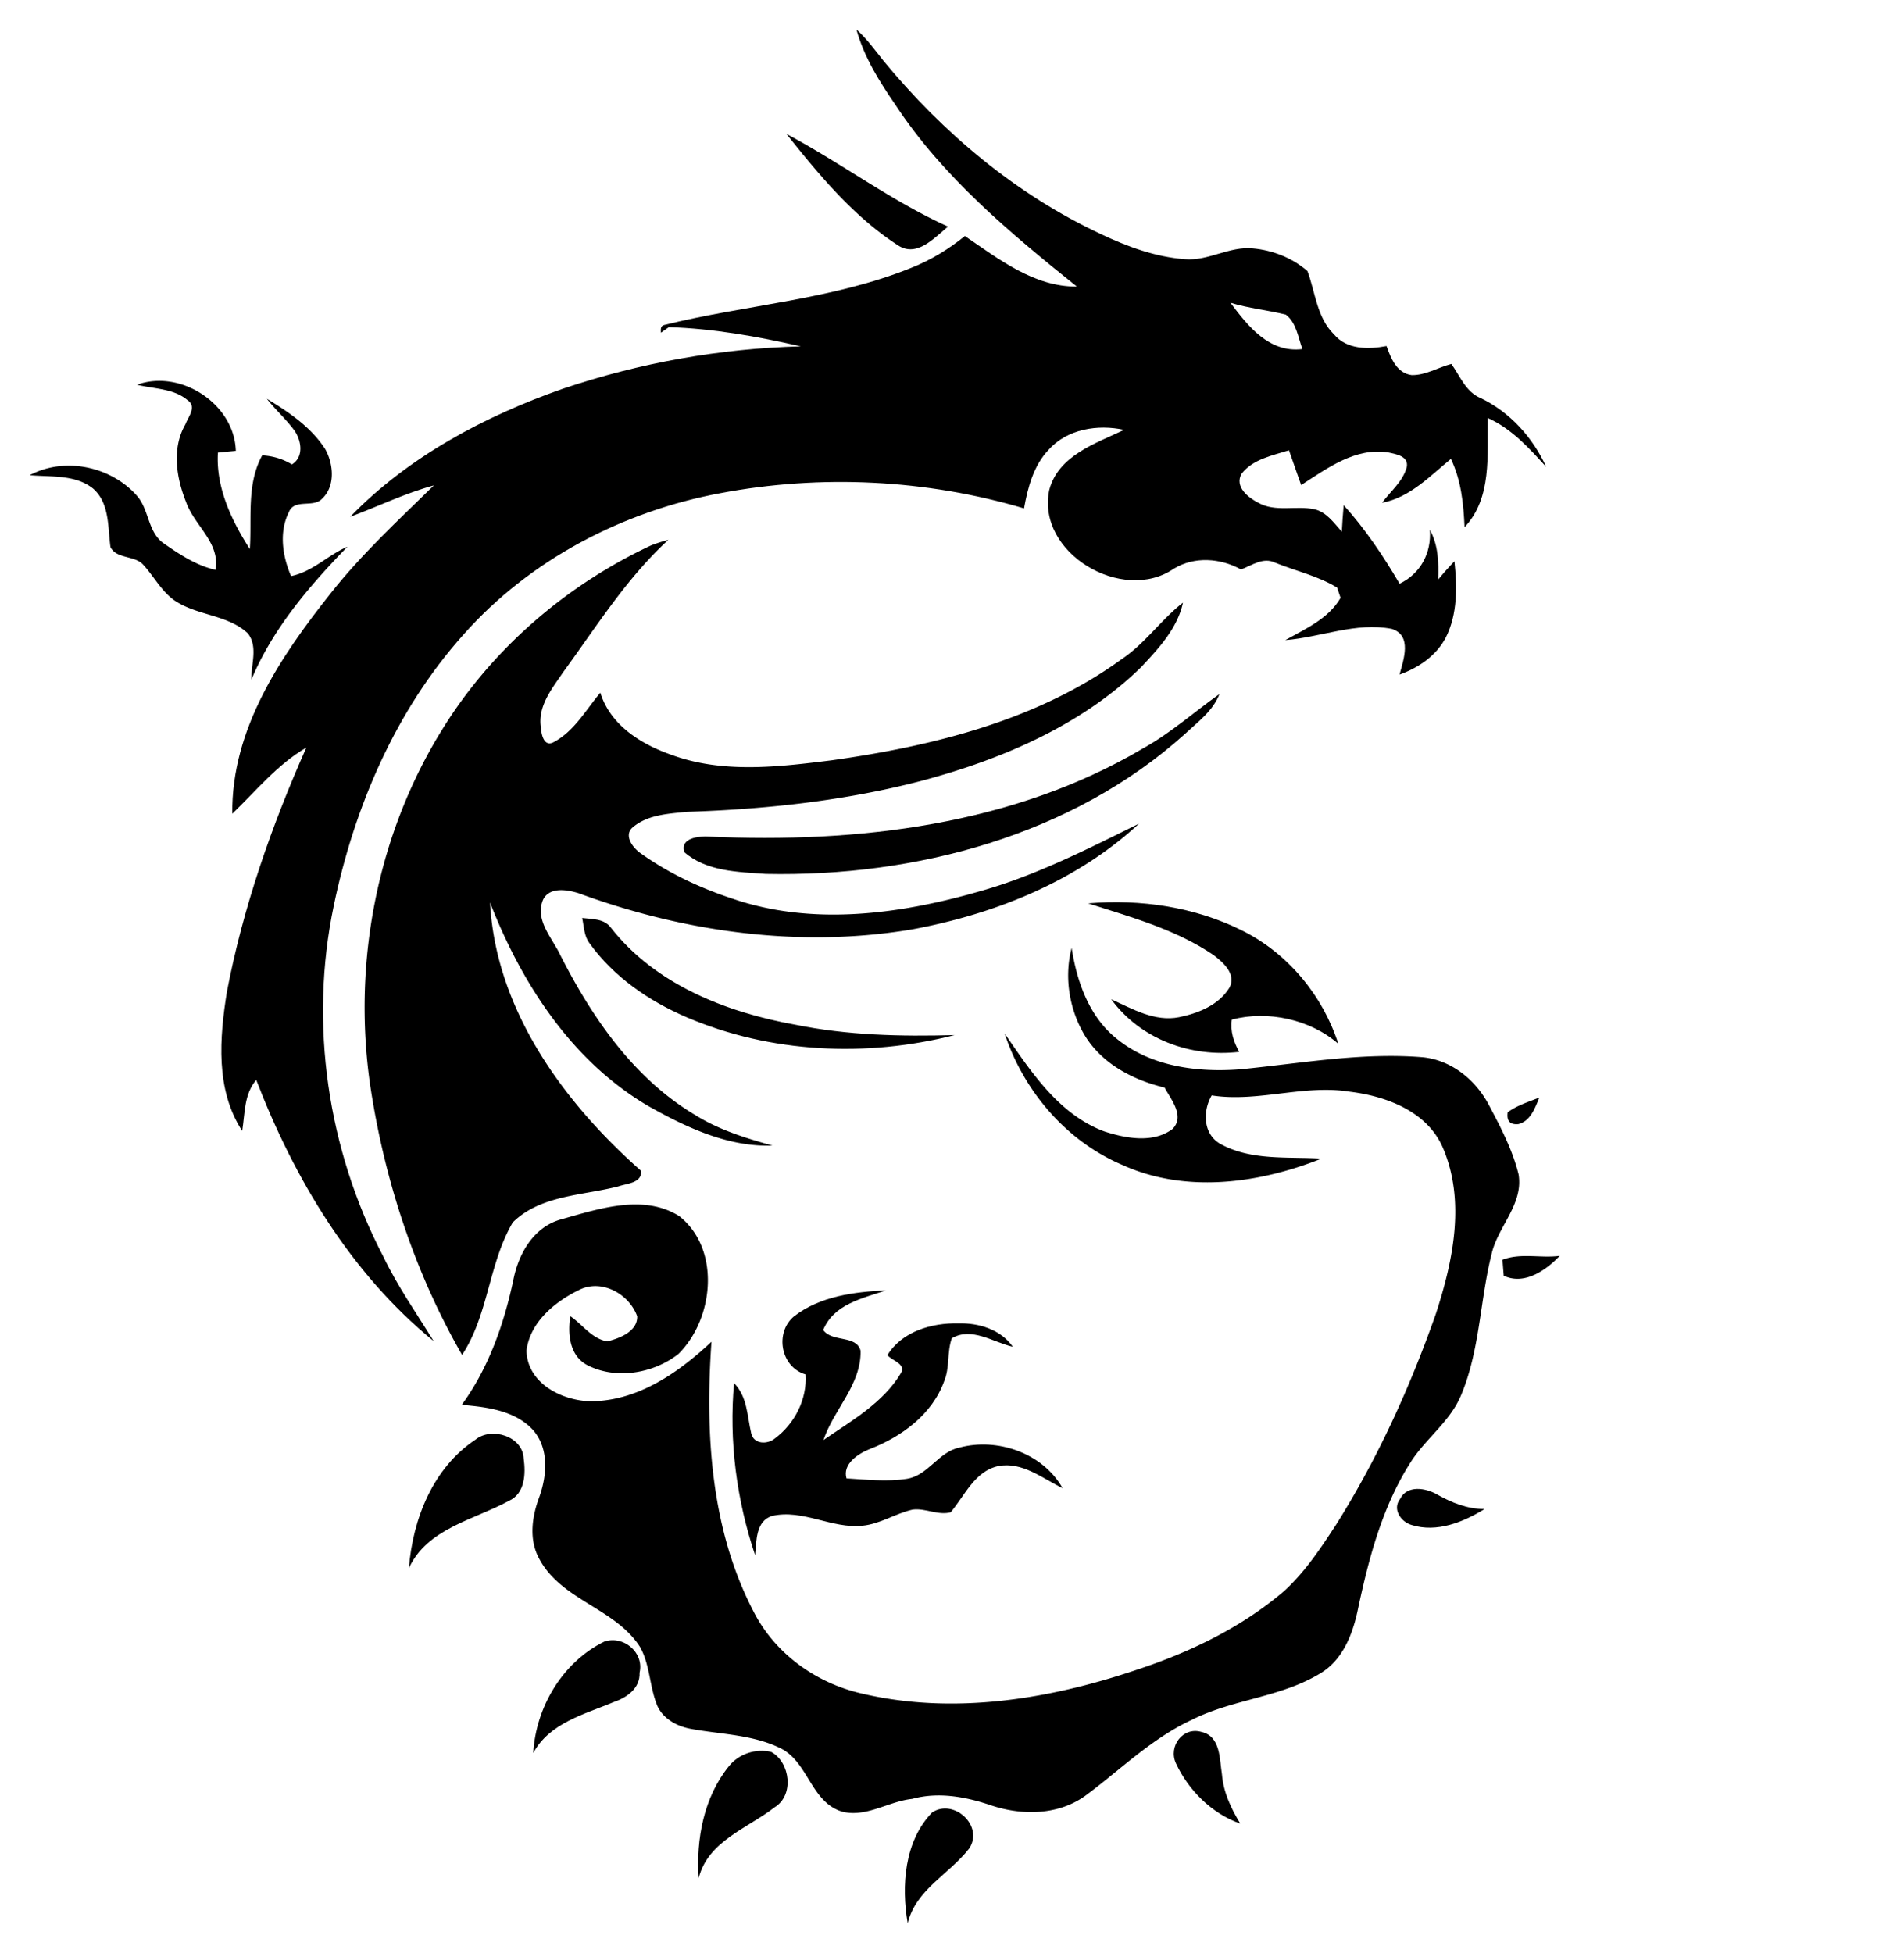 <?xml version="1.0" encoding="UTF-8" standalone="no"?>
<svg
   width="39"
   height="40"
   viewBox="0 0 39 40"
   fill="none"
   version="1.1"
   id="svg6"
   sodipodi:docname="icon-2.svg"
   inkscape:version="1.1.2 (0a00cf5339, 2022-02-04)"
   xmlns:inkscape="http://www.inkscape.org/namespaces/inkscape"
   xmlns:sodipodi="http://sodipodi.sourceforge.net/DTD/sodipodi-0.dtd"
   xmlns="http://www.w3.org/2000/svg"
   xmlns:svg="http://www.w3.org/2000/svg">
  <defs
     id="defs10" />
  <sodipodi:namedview
     id="namedview8"
     pagecolor="#ffffff"
     bordercolor="#666666"
     borderopacity="1.0"
     inkscape:pageshadow="2"
     inkscape:pageopacity="0.0"
     inkscape:pagecheckerboard="0"
     showgrid="false"
     inkscape:zoom="10.25"
     inkscape:cx="16.682927"
     inkscape:cy="26.097561"
     inkscape:window-width="1920"
     inkscape:window-height="995"
     inkscape:window-x="0"
     inkscape:window-y="0"
     inkscape:window-maximized="1"
     inkscape:current-layer="g866" />
  <g
     id="g866"
     transform="matrix(0.035,0,0,0.035,4.316,0.215)">
    <g
       fill="#ffffff"
       id="g837"
       transform="matrix(1.358,0,0,1.358,-202.84,-287.782)"
       style="fill:#000000;fill-opacity:1">
      <path
         d="m 427.655,220.14 c 4.489,3.903 7.905,8.81 11.613,13.419 25.57,31.034 57.14,57.628 93.737,74.707 11.418,5.416 23.52,9.881 36.229,10.809 10.104,0.854 19.178,-5.686 29.328,-4.634 8.489,0.778 16.979,4.098 23.447,9.759 3.438,9.221 4.022,20.03 11.465,27.3 5.563,6.612 14.834,6.466 22.618,5.001 1.854,5.271 4.415,11.687 10.808,12.518 5.979,0.146 11.395,-3.318 17.129,-4.808 3.757,5.247 6.245,12.127 12.686,14.737 12.59,6.052 22.474,17.03 28.206,29.668 -7.37,-8.172 -14.934,-16.493 -25.181,-21.105 -0.293,15.885 1.88,34.5 -10.025,47.064 -0.44,-10.076 -1.466,-20.25 -5.88,-29.447 -9.078,7.417 -17.643,16.638 -29.67,18.909 3.66,-4.979 8.979,-9.173 10.64,-15.371 0.927,-4.782 -4.711,-5.613 -8.053,-6.345 -14.176,-2.194 -26.253,6.856 -37.45,14.079 -1.757,-5.004 -3.539,-9.98 -5.247,-14.981 -7.222,2.271 -15.59,3.807 -20.493,10.173 -3.002,5.563 2.805,10.126 7.172,12.396 7.468,4.246 16.3,1.122 24.327,2.854 5.196,1.22 8.367,5.904 11.758,9.662 0.195,-3.829 0.465,-7.637 0.807,-11.441 9.297,10.296 17.055,21.885 24.081,33.841 9.052,-4.296 13.784,-13.25 13.052,-23.205 3.66,6.563 3.831,14.103 3.588,21.422 2.224,-2.715 4.56,-5.335 7.003,-7.855 1.17,10.979 1.389,22.765 -3.733,32.863 -4.099,7.832 -11.761,13.028 -19.934,15.933 1.757,-6.439 5.538,-16.883 -3.343,-19.689 -15.469,-3 -30.571,3.636 -45.893,4.855 8.661,-4.855 18.663,-9.223 23.836,-18.225 -0.367,-1.099 -1.146,-3.319 -1.513,-4.417 -8.173,-5.025 -17.834,-7.148 -26.69,-10.734 -5.173,-2.538 -10.005,1.194 -14.713,2.927 -8.854,-4.929 -20.029,-5.733 -28.887,-0.365 -22.105,15.249 -59.458,-6.687 -53.726,-33.938 3.929,-14.811 19.908,-19.982 32.254,-25.86 -11.297,-2.467 -24.544,-0.415 -32.521,8.563 -6.541,6.831 -8.979,16.249 -10.615,25.277 -42.208,-12.52 -87.587,-14.713 -130.821,-6.564 -42.158,7.832 -82.271,28.742 -110.816,61.02 -29.204,32.621 -46.99,74.218 -55.846,116.77 -10.662,50.894 -2.659,105.182 21.396,151.221 6.125,12.76 14.248,24.349 21.665,36.376 -35.693,-29.153 -60.065,-69.949 -76.463,-112.548 -5.271,6.1 -4.854,14.47 -6.05,21.958 -11.589,-17.736 -9.783,-40.136 -6.564,-60.068 6.955,-36.305 19.227,-71.389 34.208,-105.108 -12.491,7.272 -21.642,18.642 -31.912,28.5 -0.415,-36.402 20.737,-67.681 42.45,-95.032 13.321,-16.835 29.108,-31.451 44.43,-46.43 -12.442,3.367 -24.031,9.075 -36.084,13.541 25.104,-25.935 57.944,-43.378 91.762,-55.236 32.961,-11.101 67.657,-17.321 102.448,-18.225 -18.666,-4.271 -37.696,-7.663 -56.874,-8.272 l -3.414,2.393 c -0.074,-1.368 -0.246,-3.002 1.486,-3.343 35.377,-8.76 72.561,-10.858 106.597,-24.691 8.297,-3.292 15.979,-8.003 22.908,-13.614 14.567,9.857 29.767,21.911 48.261,21.764 -28.789,-23.104 -57.727,-47.186 -78.195,-78.316 -6.909,-10.039 -13.519,-20.554 -16.789,-32.412 m 161.171,117.697 c 7.517,10.076 16.764,21.763 31.012,19.957 -1.878,-5.099 -2.563,-11.319 -7.148,-14.834 -7.907,-1.952 -16.079,-2.734 -23.864,-5.123 z"
         id="path827"
         style="fill:#000000;fill-opacity:1"
         sodipodi:nodetypes="ccccccccccccccccccccccccccccccccccccccccccccccccccccccccccccccccccccc" />
      <path
         d="m 397.474,265.105 c 23.616,12.542 45.16,28.863 69.656,39.94 -5.93,4.782 -13.443,13.493 -21.666,8.003 -19.103,-12.371 -33.937,-30.303 -47.99,-47.943 z m -279.87,108.059 c 18.834,-6.807 42.013,8.344 42.575,28.499 -1.928,0.195 -5.783,0.56 -7.71,0.755 -0.927,14.979 5.854,29.278 13.76,41.574 0.903,-13.541 -1.487,-27.937 5.318,-40.378 4.563,0.219 8.883,1.513 12.809,3.902 5.296,-3.245 4.125,-10.368 0.978,-14.76 -3.587,-4.83 -8.102,-8.833 -11.785,-13.541 9.441,5.733 19.08,12.224 25.155,21.689 3.587,6.369 4.466,15.933 -1.294,21.349 -3.807,4.172 -11.979,-0.195 -14.368,5.833 -4.32,8.637 -2.76,18.956 0.949,27.545 9.295,-1.855 15.835,-9.052 24.302,-12.664 -16.493,17.005 -32.183,35.279 -41.43,57.383 -0.146,-6.586 3.026,-14.468 -1.584,-20.129 -8.833,-8.122 -22.105,-7.512 -31.741,-14.248 -5.637,-4.098 -8.809,-10.489 -13.469,-15.468 -3.831,-3.831 -11.346,-2.244 -13.907,-7.394 -1.17,-8.563 -0.316,-18.908 -7.489,-25.178 -7.611,-6.148 -18.152,-4.953 -27.302,-5.782 15.077,-8.052 34.962,-3.832 46.161,8.833 5.294,5.928 4.637,15.443 11.32,20.371 6.931,4.831 14.224,9.712 22.618,11.612 1.975,-11.88 -9.125,-19.029 -12.711,-29.204 -4.223,-10.49 -6.247,-23.252 -0.317,-33.497 1.244,-3.343 5.075,-7.612 0.927,-10.442 -6.005,-5.124 -14.52,-4.804 -21.765,-6.66 z m 221.557,69.242 a 69.665,69.665 0 0 1 7.441,-2.391 c -18.029,16.517 -30.983,37.378 -45.306,56.97 -4.855,7.174 -11.198,14.81 -9.591,24.154 0.172,2.878 1.345,8.199 5.395,6.076 8.904,-4.661 13.881,-13.883 20.176,-21.325 4.293,13.884 17.396,22.104 30.4,26.667 22.201,8.246 46.234,5.32 69.144,2.466 43.869,-6.149 88.857,-17.227 125.235,-43.674 10.028,-6.709 16.858,-16.933 26.302,-24.252 -2.392,11.126 -10.49,19.69 -17.98,27.741 -25.813,25.18 -60.02,39.721 -94.422,48.943 -33.034,8.638 -67.191,12.321 -101.252,13.42 -7.93,0.805 -16.833,1.192 -23.252,6.514 -4.341,3.414 -0.316,8.856 3.026,11.222 11.979,8.613 25.544,14.982 39.549,19.616 34.841,12.027 72.803,6.733 107.425,-3.293 23.813,-6.759 45.893,-18.079 67.975,-28.96 -26.813,24.836 -62.047,38.915 -97.593,45.526 -48.212,8.173 -98.229,1.244 -143.877,-15.541 -4.95,-1.537 -12.59,-2.881 -15.371,2.83 -3.659,8.855 4.099,16.54 7.565,24.055 13.686,26.89 31.691,53.093 58.139,68.756 10.177,6.366 21.716,9.904 33.184,13.103 -19.202,0.634 -37.184,-7.831 -53.504,-17.03 -32.963,-19.3 -54.628,-52.823 -68.22,-87.712 2.49,46.185 31.597,86.053 65.169,115.695 0.17,5.247 -6.125,5.319 -9.833,6.611 -15.346,3.979 -33.62,3.758 -45.526,15.519 -10.419,17.688 -10.467,39.817 -21.861,57.116 -20.566,-35.792 -33.571,-75.731 -39.646,-116.501 -7.589,-52.921 3.146,-108.475 31.644,-153.88 21.322,-34.158 53.064,-61.411 89.465,-78.441 z"
         id="path829"
         style="fill:#000000;fill-opacity:1" />
      <path
         d="m 551.182,529.85 c 11.832,-6.541 21.908,-15.592 32.887,-23.374 -2.78,7.271 -9.294,11.98 -14.784,17.126 -48.748,43.87 -116.184,61.68 -180.667,60.362 -11.956,-0.854 -25.594,-1.024 -35.109,-9.345 -2.097,-6.245 6.442,-7.003 10.563,-6.733 63.947,2.903 131.091,-4.879 187.11,-38.036 z m -23.691,66.802 c 22.567,-1.929 46.16,1.535 66.532,11.784 19.616,9.831 34.548,27.887 41.281,48.723 -12.149,-10.564 -30.473,-14.494 -45.893,-10.42 -0.73,4.93 0.781,9.614 3.194,13.907 -20.883,2.489 -42.572,-5.463 -55.162,-22.665 9.149,4.146 18.713,9.784 29.204,7.732 8.296,-1.682 17.224,-5.244 21.786,-12.809 3.026,-5.78 -2.78,-10.855 -6.904,-14.003 -16.294,-11.05 -35.519,-16.321 -54.038,-22.249 z m -218.045,6.295 c 4.293,0.512 9.442,0.219 12.345,4.146 19.104,24.425 49.65,36.502 79.344,41.819 22.642,4.635 45.819,5.146 68.85,4.489 -37.891,9.686 -79.391,7.832 -115.547,-7.688 -16.202,-6.952 -31.353,-17.369 -41.746,-31.789 -2.465,-3.122 -2.44,-7.293 -3.246,-10.977 z"
         id="path831"
         style="fill:#000000;fill-opacity:1" />
      <path
         d="m 526.345,654.035 c -6.932,-11.198 -9.297,-25.47 -5.954,-38.208 2.269,14.592 7.515,29.692 19.471,39.185 14.761,12.053 34.96,14.59 53.406,13.126 26.057,-2.562 52.211,-7.343 78.488,-5.173 12.224,1.244 22.471,9.564 28.203,20.129 5.148,9.688 10.396,19.616 13.03,30.328 2.146,12.954 -8.905,22.396 -11.614,34.279 -5.075,20.176 -5.025,41.646 -13.225,61.019 -4.782,11.418 -15.469,18.737 -21.885,29.082 -12.175,19.227 -17.958,41.552 -22.618,63.583 -2.218,10.319 -6.439,21.2 -15.906,26.937 -17.005,10.49 -37.891,11.198 -55.58,20.151 -17.102,7.905 -30.567,21.324 -45.5,32.426 -11.714,8.709 -27.498,8.903 -40.917,4.438 -10.93,-3.708 -22.689,-5.929 -34.06,-2.805 -10.248,1.048 -19.835,8.172 -30.279,5.466 -13.295,-4.051 -14.49,-21.155 -26.228,-27.157 -11.931,-6.002 -25.568,-6.072 -38.451,-8.415 -5.978,-0.978 -12.101,-4.101 -14.784,-9.785 -3.514,-8.221 -3.146,-17.713 -7.563,-25.567 -10.637,-16.642 -33.571,-20.031 -43.209,-37.599 -4.782,-8.297 -3.464,-18.225 -0.268,-26.813 3.392,-9.318 4.368,-21.005 -2.563,-29.009 -7.734,-8.491 -19.957,-10.002 -30.791,-10.905 11.589,-15.908 18.177,-34.743 22.251,-53.847 2.221,-11.32 8.734,-22.838 20.568,-26.083 16.152,-4.514 35.401,-11.102 50.894,-1.415 18.005,14.2 14.981,44.26 -0.317,59.387 -10.76,8.466 -27.057,11.246 -39.428,4.756 -7.539,-4.074 -8.368,-13.441 -7.172,-21.005 5.294,3.609 9.197,9.661 15.906,10.857 5.32,-1.317 13.126,-4.296 12.906,-10.834 -3.366,-9.442 -14.979,-16.055 -24.566,-11.565 -10.64,5.075 -21.57,13.907 -23.131,26.326 0.27,13.931 14.932,21.496 27.326,21.859 20.371,0.099 38.11,-12.246 52.383,-25.642 -2.758,39.279 -0.392,80.732 18.152,116.281 9.197,18.104 26.861,30.767 46.501,35.278 39.476,9.321 80.831,2.586 118.746,-10.246 22.787,-7.517 44.917,-18.127 63.289,-33.791 9.101,-8.272 15.931,-18.643 22.616,-28.888 17.786,-28.327 31.717,-58.973 42.818,-90.494 7.441,-22.764 12.905,-48.601 3.173,-71.51 -6.639,-15.761 -24.276,-22.398 -40.087,-24.351 -19.935,-3.245 -39.72,4.685 -59.628,1.587 -3.953,6.783 -3.733,16.737 3.805,20.934 13.224,7.271 28.985,5.416 43.502,6.295 -26.982,10.784 -58.75,15.077 -85.953,2.659 C 517.971,699 499.649,677.407 491.5,652.692 c 11.37,16.492 23.226,34.768 42.842,42.185 9.297,3.026 21.081,5.294 29.522,-1.001 5.439,-5.537 -0.637,-12.613 -3.394,-17.833 -13.386,-3.221 -26.636,-10.052 -34.125,-22.008 z m 181.959,32.646 c 4.076,-3.002 9.004,-4.49 13.664,-6.367 -1.928,4.513 -3.733,10.1 -9.075,11.467 -3.589,0.34 -5.125,-1.368 -4.589,-5.1 z m -2.245,63.534 c 7.882,-3.05 16.469,-0.586 24.69,-1.685 -6.002,6.271 -15.248,12.759 -24.151,8.563 a 693.06,693.06 0 0 1 -0.539,-6.878 z"
         id="path833"
         style="fill:#000000;fill-opacity:1" />
      <path
         d="m 400.766,774.586 c 11.151,-8.637 25.935,-10.563 39.646,-11.174 -10.197,3.44 -22.518,5.93 -27.104,17.078 4.024,5.466 14.295,1.978 16.125,8.954 0.269,14.713 -11.589,25.276 -16.004,38.453 12.078,-8.32 25.764,-16.008 33.474,-28.961 2.1,-4.003 -4.122,-5.271 -5.904,-7.637 6.344,-10.271 19.151,-13.932 30.597,-13.665 8.733,-0.267 18.225,2.611 23.447,10.076 -8.469,-1.927 -17.738,-8.708 -26.303,-3.659 -2.123,5.904 -0.806,12.591 -3.293,18.494 -5.147,14.347 -18.396,23.983 -32.182,29.277 -4.954,2.001 -11.71,6.416 -9.904,12.613 8.634,0.513 17.419,1.514 26.033,0.172 9.221,-1.439 13.563,-11.613 22.592,-13.443 16.347,-4.44 36.034,2.366 44.503,17.47 -8.711,-4.222 -17.397,-11.518 -27.718,-9.516 -10.197,2.22 -14.419,12.711 -20.519,19.933 -5.515,1.439 -10.905,-1.928 -16.42,-1.17 -7.393,1.684 -13.906,6.171 -21.52,6.93 -13.273,1.438 -25.739,-7.271 -39.037,-4.196 -7.124,2.219 -6.686,10.882 -7.296,16.907 -7.953,-23.74 -11.343,-49.188 -9.075,-74.146 5.759,5.832 5.635,14.152 7.394,21.617 1.048,4.758 6.952,4.88 10.174,2.244 8.513,-6.318 13.979,-16.907 13.248,-27.616 -10.759,-3.149 -13.395,-18.032 -4.954,-25.035 z M 263.43,827.75 c 6.929,-5.686 20.421,-1.513 20.812,8.125 0.903,6.563 0.61,15.104 -6.393,18.25 -15.102,8.223 -35.084,11.81 -43.062,28.937 1.659,-21.179 10.394,-43.185 28.643,-55.312 z m 398.447,25.618 c 3.049,-6.197 11.1,-4.88 16.054,-1.976 6.295,3.537 13.004,6.244 20.396,6.244 -9.174,5.686 -20.591,10.247 -31.375,6.881 -4.613,-1.292 -8.442,-6.758 -5.075,-11.149 z m -342.942,61.409 c 8.246,-2.878 17.324,4.66 15.249,13.396 0.269,6.687 -5.392,10.639 -11.027,12.59 -12.638,5.294 -27.765,8.979 -34.791,22.007 1.122,-19.763 12.614,-39.16 30.569,-47.993 z m 246.373,52.358 c -3.343,-7.344 3.124,-15.833 11.027,-13.467 8.318,1.878 7.76,11.688 8.832,18.322 0.634,7.687 3.929,14.713 7.904,21.177 -12.27,-4.292 -22.372,-14.368 -27.763,-26.032 z m -192.598,1.27 c 4.27,-5.317 11.542,-7.688 18.2,-6.123 8.224,4.465 9.979,18.663 1.514,23.836 -11.71,9.102 -28.742,14.541 -32.767,30.521 -1.172,-16.833 2.221,-34.864 13.053,-48.234 z m 87.538,19.981 c 9.346,-6.244 22.424,5.782 16.008,15.471 -8.491,11.077 -23.033,17.614 -26.521,32.276 -2.782,-16.15 -1.464,-35.376 10.513,-47.747 z"
         id="path835"
         style="fill:#000000;fill-opacity:1" />
    </g>
    <path
       d="m 434.559,0.898 c 7.782,-1.438 15.687,-0.828 23.542,-0.364 l 0.098,1.779 c 2.93,0.271 5.904,0.587 8.856,0.953 16.176,4.514 32.62,8.052 48.87,12.345 11.271,3.611 22.738,6.489 34.06,9.954 2.489,0.806 4.979,1.587 7.491,2.343 a 308.48,308.48 0 0 0 7.245,2.342 c 9.833,3.002 19.471,6.662 29.276,9.759 2.344,0.879 4.709,1.756 7.077,2.635 2.487,0.854 4.978,1.686 7.488,2.538 3.905,1.807 7.93,3.392 12.151,4.441 4,1.877 8.125,3.609 12.344,5.075 2.393,0.829 4.809,1.683 7.248,2.538 5.49,2.804 11.271,5.024 17.079,7.172 3.901,1.978 7.953,3.709 12.223,4.954 6.952,3.854 14.468,6.588 21.689,9.931 1.438,0.512 4.318,1.561 5.759,2.073 l 0.536,1.293 c 10.588,3.536 20.054,9.588 30.448,13.541 1.221,0.634 3.66,1.927 4.881,2.561 1.22,0.61 3.659,1.83 4.854,2.44 a 959.71,959.71 0 0 1 4.953,2.438 c 3.197,1.708 6.515,3.198 9.907,4.539 3.098,1.854 6.292,3.563 9.563,5.196 1.222,0.634 3.66,1.878 4.88,2.514 1.221,0.536 3.685,1.635 4.903,2.171 10.369,6.049 21.104,11.469 31.741,17.056 5.466,3.586 11.271,6.636 17.079,9.635 a 606.208,606.208 0 0 0 24.52,14.639 c 6.442,4.148 12.763,8.444 19.447,12.199 7.902,6.321 17.517,10.274 25.129,16.958 1.099,33.547 0.074,67.168 -0.536,100.716 -1.902,19.249 -3.317,38.572 -4.49,57.871 a 208.905,208.905 0 0 1 -3.414,-1.708 C 805.455,305.903 726.282,272.5 645.257,244.711 c -55.018,-18.86 -111.816,-31.62 -168.613,-43.697 -10.588,-1.978 -21.031,-5.026 -31.814,-5.513 -11.785,0.438 -23.351,3.05 -34.865,5.342 -51.676,11.173 -103.154,23.494 -153.584,39.378 -51.748,16.176 -102.203,36.157 -151.879,57.774 -32.863,15.443 -66.266,29.936 -97.714,48.162 A 26.631,26.631 0 0 0 5.103,338.325 C 4.348,325.345 4.908,312.144 2.664,299.336 1.275,285.553 3.349,271.133 0.15,257.738 c -0.169,-17.299 -0.243,-34.597 0.05,-51.87 2.487,-5.393 1.075,-11.491 1.341,-17.227 13.419,-8.855 26.693,-18.006 40.233,-26.739 22.349,-13.713 45.282,-26.472 68.362,-38.939 6.563,-3.073 12.907,-6.588 19.396,-9.833 1.244,-0.61 3.71,-1.83 4.931,-2.44 7.879,-4.513 16.223,-8.147 24.348,-12.173 4.391,-2.22 8.734,-4.612 13.469,-6.075 l 0.536,-2.05 c 1.075,0.122 3.221,0.392 4.271,0.513 l 0.535,-2.245 c 9.321,-2.294 17.2,-8.246 26.424,-10.857 l 0.465,-1.368 c 7.902,-2.17 15.296,-5.903 22.616,-9.514 4.27,-1.196 8.418,-2.807 12.272,-5.001 a 67.164,67.164 0 0 0 12.175,-4.879 c 4.172,-1.271 8.271,-2.807 12.199,-4.734 8.954,-3.221 18.005,-6.221 26.788,-9.88 a 430.07,430.07 0 0 0 7.246,-2.416 c 12.104,-4.344 24.374,-8.223 36.623,-12.199 a 310.33,310.33 0 0 0 7.417,-2.221 c 11.32,-3.464 22.812,-6.439 34.131,-9.904 3.245,-0.708 6.564,-1.367 9.735,-2.416 6.489,-1.731 13.102,-3.073 19.592,-4.88 3.293,-0.634 6.538,-1.392 9.759,-2.416 3.195,-0.755 6.44,-1.485 9.662,-2.342 3.245,-0.808 6.636,-1.539 9.833,-2.735 m -37.842,38.868 c -9.538,10.223 -20.321,19.348 -29.278,30.033 -0.024,23.741 -0.951,47.725 0.441,71.341 9.466,9.614 19.59,18.615 28.862,28.473 29.861,0.023 59.749,0.05 89.612,0 3.394,0.755 5.393,-2.391 7.613,-4.271 8.101,-8.32 16.395,-16.469 24.568,-24.739 -0.05,-16.347 -0.023,-32.693 -0.023,-49.042 -31.205,0.026 -62.41,-0.023 -93.591,0.026 8.903,8.954 17.859,17.881 26.813,26.813 h 27.131 v 21.958 H 406.891 V 68.994 c 29.228,-0.048 58.48,0.098 87.708,-0.071 9.712,-9.493 18.714,-19.667 28.375,-29.206 -42.085,0.025 -84.172,-0.073 -126.257,0.049 m -95.153,45.77 c -3.488,7.882 -7.489,15.589 -10.246,23.764 -1.122,16.2 0.438,32.473 0.415,48.699 2.39,6.686 7.832,11.882 11.467,17.956 11.539,-3.61 23.128,-7.098 34.791,-10.295 3.317,-7.71 7.489,-15.055 10.101,-23.031 0.78,-11.589 0.05,-23.204 -0.513,-34.793 -11.711,3.271 -23.396,6.611 -34.963,10.248 3.245,5.318 6.687,10.563 10.15,15.785 3.44,-0.877 6.881,-1.756 10.346,-2.633 -0.05,4.902 -0.023,9.831 -0.023,14.76 -8.81,2.511 -17.567,5.099 -26.278,7.855 -0.024,-16.323 -0.782,-32.621 -0.731,-48.941 10.831,-3.222 21.615,-6.54 32.426,-9.857 3.562,-7.979 7.172,-15.933 10.76,-23.886 -16.083,4.171 -31.867,9.368 -47.702,14.369 M 550.4,79.241 c -4.343,7.515 -9.052,14.811 -13.712,22.13 3.929,9.271 8.004,18.494 12.03,27.715 11.296,2.952 22.494,6.295 33.618,9.907 1.294,3.391 2.661,6.807 3.977,10.248 -0.829,1.438 -2.487,4.341 -3.315,5.783 -11.128,-3.222 -22.372,-6.005 -33.598,-8.785 -3.977,5.099 -7.93,10.197 -11.809,15.346 18.981,4.637 38.086,8.88 56.873,14.272 3.098,-7 6.71,-13.809 9.345,-21.006 -1.685,-10.321 -5.954,-20.03 -8.81,-30.059 -11.639,-3.758 -23.372,-7.05 -35.061,-10.612 -1.489,-3.025 -2.952,-6.052 -4.415,-9.052 a 377.406,377.406 0 0 1 5.146,-7.515 c 10.956,2.707 21.69,6.173 32.62,9.001 4.66,-3.829 9.396,-7.563 13.932,-11.539 C 588.389,89.489 569.602,83.488 550.4,79.241 M 267.261,94.392 c -0.438,17.128 1.146,34.231 0.465,51.384 -10.029,-13.688 -19.471,-27.814 -29.597,-41.43 a 1152.783,1152.783 0 0 0 -9.467,3.612 c 1.123,34.521 1.294,69.07 2.025,103.618 4.465,-6.538 8.394,-13.442 12.809,-20.055 -0.975,-16.858 -0.462,-33.742 -0.95,-50.626 9.367,14.296 19.664,27.96 29.105,42.208 3.417,-0.879 6.881,-1.806 10.369,-2.709 -1.682,-29.888 -0.56,-59.849 -2.221,-89.71 -4.169,1.244 -8.39,2.466 -12.538,3.708 m 347.817,2.878 c -1.438,28.183 -3.365,56.361 -4.78,84.541 11.491,3.391 22.935,6.905 34.279,10.71 8.76,4.395 14.956,-6.295 21.787,-10.05 -13.126,-4.367 -26.009,-9.516 -39.33,-13.25 0.122,-4.855 0.438,-9.686 0.781,-14.541 7.563,2.342 14.81,5.661 22.421,7.832 6.467,-2.464 11.322,-7.977 17.104,-11.785 -12.737,-5.173 -25.645,-9.881 -38.574,-14.467 0.488,-5.928 0.829,-11.882 1.367,-17.81 9.662,3.219 19.198,6.807 28.813,10.174 4.807,-3.514 9.639,-7.026 14.468,-10.541 -19.175,-7.683 -38.67,-14.517 -58.336,-20.813 m -410.716,20.472 c 1.051,34.23 1.635,68.51 1.904,102.765 4.563,-6.467 8.855,-13.126 13.345,-19.643 0.293,-29.521 -1.22,-59.019 -1.17,-88.564 a 812.456,812.456 0 0 0 -14.079,5.442 m 478.374,3.414 c -0.806,34.036 -2.562,68.048 -3.563,102.083 4.415,-5.954 10.076,-11.029 13.563,-17.592 0.441,-9.223 0.148,-18.47 1.001,-27.692 8.125,4.027 19.006,5.661 22.399,15.347 5.609,7.271 2.585,16.493 2.268,24.789 4.271,2.025 8.563,4 12.857,6.049 0.123,-9.099 1.22,-18.15 1,-27.252 -2.244,-5.514 -5.611,-10.467 -8.367,-15.711 3.073,-4.758 6.123,-9.517 9.271,-14.248 a 2433.701,2433.701 0 0 1 -6.732,-25.888 c -14.275,-7.221 -28.741,-14.223 -43.697,-19.885 m -503.503,7.734 c -5.685,19.229 -10.002,38.868 -16.272,57.922 -5.369,-13.614 -11.055,-27.131 -17.127,-40.452 -4.368,2.732 -9.713,4.44 -13.25,8.198 0.219,32.621 0.684,65.289 1.685,97.909 3.636,-6.635 7.71,-13.078 11.027,-19.885 1.854,-17.103 -0.903,-34.326 0.073,-51.479 5.467,10.834 9.564,22.3 14.468,33.402 a 785.235,785.235 0 0 1 8.101,-4.074 c 3.953,-16.128 9.587,-31.864 12.296,-48.284 1.854,17.541 1.659,35.206 1.537,52.82 4.319,-1.854 8.637,-3.684 12.98,-5.489 -1.024,-28.862 -1.024,-57.727 -1.636,-86.589 -4.683,1.879 -9.296,3.929 -13.882,6.001 m 565.717,21.496 c -1.756,31.839 -2.807,63.752 -3.854,95.615 a 136.44,136.44 0 0 0 14.712,-11.296 c 0.098,-25.861 2.269,-51.674 2.464,-77.535 -4.489,-2.221 -8.907,-4.492 -13.322,-6.784 M 82.446,181.03 c -3.977,7.882 -6.783,16.519 -9.051,25.058 0.074,25.153 1.17,50.356 1.048,75.56 4.124,-7.1 8.711,-14.028 11.882,-21.641 1.025,-7.489 0.024,-15.077 -0.415,-22.592 7.563,-4.903 15.396,-9.369 23.178,-13.907 0.195,7.76 0.731,15.519 0.88,23.299 4.023,-2.292 8.099,-4.513 12.148,-6.78 0.245,-19.421 -1.072,-38.795 -0.634,-58.215 1,-8.026 -6.052,-13.396 -9.735,-19.664 -9.904,6.049 -20.007,11.905 -29.301,18.882 m 688.073,-17.787 c -1.122,25.961 -1.732,51.942 -3.195,77.904 10.49,4.22 20.957,8.489 31.229,13.247 5.419,-2.732 10.834,-5.416 16.25,-8.125 -11.077,-5.782 -22.568,-10.808 -34.036,-15.736 0.172,-3.978 0.367,-7.978 0.637,-11.954 5.122,2.221 10.271,4.465 15.32,6.929 6.247,-3.146 12.37,-6.563 18.42,-10.1 -11.27,-4.465 -21.982,-10.176 -33.229,-14.64 0.07,-5.32 0.389,-10.614 0.804,-15.885 6.979,3.44 13.785,7.272 20.959,10.346 6.002,-0.755 11.199,-4.733 16.664,-7.296 -16.445,-8.562 -32.866,-17.199 -49.823,-24.69 m 60.069,28.742 c -2.513,8.101 -6.073,15.882 -8.174,24.129 1.269,7.248 3.563,14.273 5.439,21.374 9.591,4.195 19.202,8.441 28.546,13.199 1.025,4.074 2.05,8.271 0.61,12.442 -7.465,-3.612 -14.905,-7.295 -22.396,-10.834 -4.758,2.905 -9.393,5.978 -14.005,9.078 13.103,6.269 26.375,12.223 39.306,18.883 3.344,-6.562 6.612,-13.126 9.905,-19.712 -1.683,-7.857 -3.44,-15.689 -4.978,-23.545 -9.149,-4.708 -18.494,-9.028 -27.96,-13.078 -1.194,-4.196 -1.78,-8.563 -0.807,-12.855 7.175,3.194 13.833,7.366 20.716,11.123 4.194,-2.683 8.416,-5.342 12.711,-7.929 -12.612,-8.026 -25.738,-15.249 -38.913,-22.275 M 29.673,215.601 c -3.025,7.198 -5.489,14.689 -7.394,22.278 a 430.896,430.896 0 0 0 0.148,38.913 c -0.246,6.71 5.17,11.542 8.245,17.007 8.661,-4.758 17.126,-9.833 25.861,-14.443 2.366,-7.295 5.587,-14.321 7.319,-21.788 0.66,-10.612 0.023,-21.25 0.245,-31.863 -9.078,4.854 -17.813,10.295 -26.547,15.711 2.587,4.074 5.223,8.151 7.831,12.249 1.782,-0.927 5.297,-2.783 7.054,-3.685 a 82.6,82.6 0 0 1 0.169,12.271 c -6.147,4.222 -12.88,7.515 -19.199,11.468 0.806,-14.127 -0.488,-28.229 -0.44,-42.355 6.001,-3.806 11.979,-7.685 18.104,-11.296 10.271,-4.951 9.59,-18.37 13.958,-27.496 -12.004,7.294 -24.497,14.126 -35.354,23.029 z"
       id="path839" />
    <path
       d="m 694.885,142.433 c 8.59,4.807 22.717,5.904 24.351,17.663 1.244,3.467 -1.536,6.517 -2.416,9.711 -7.538,-3.417 -15.589,-5.954 -22.544,-10.419 0.147,-5.659 0.562,-11.296 0.609,-16.955 z M 85.253,198.134 c 7.637,-5.125 15.492,-9.907 23.323,-14.763 -0.048,6.979 0.074,13.957 0.708,20.91 -7.808,4.539 -15.589,9.148 -23.13,14.126 -0.146,-6.783 -0.611,-13.516 -0.901,-20.273 z"
       id="path841" />
  </g>
</svg>
